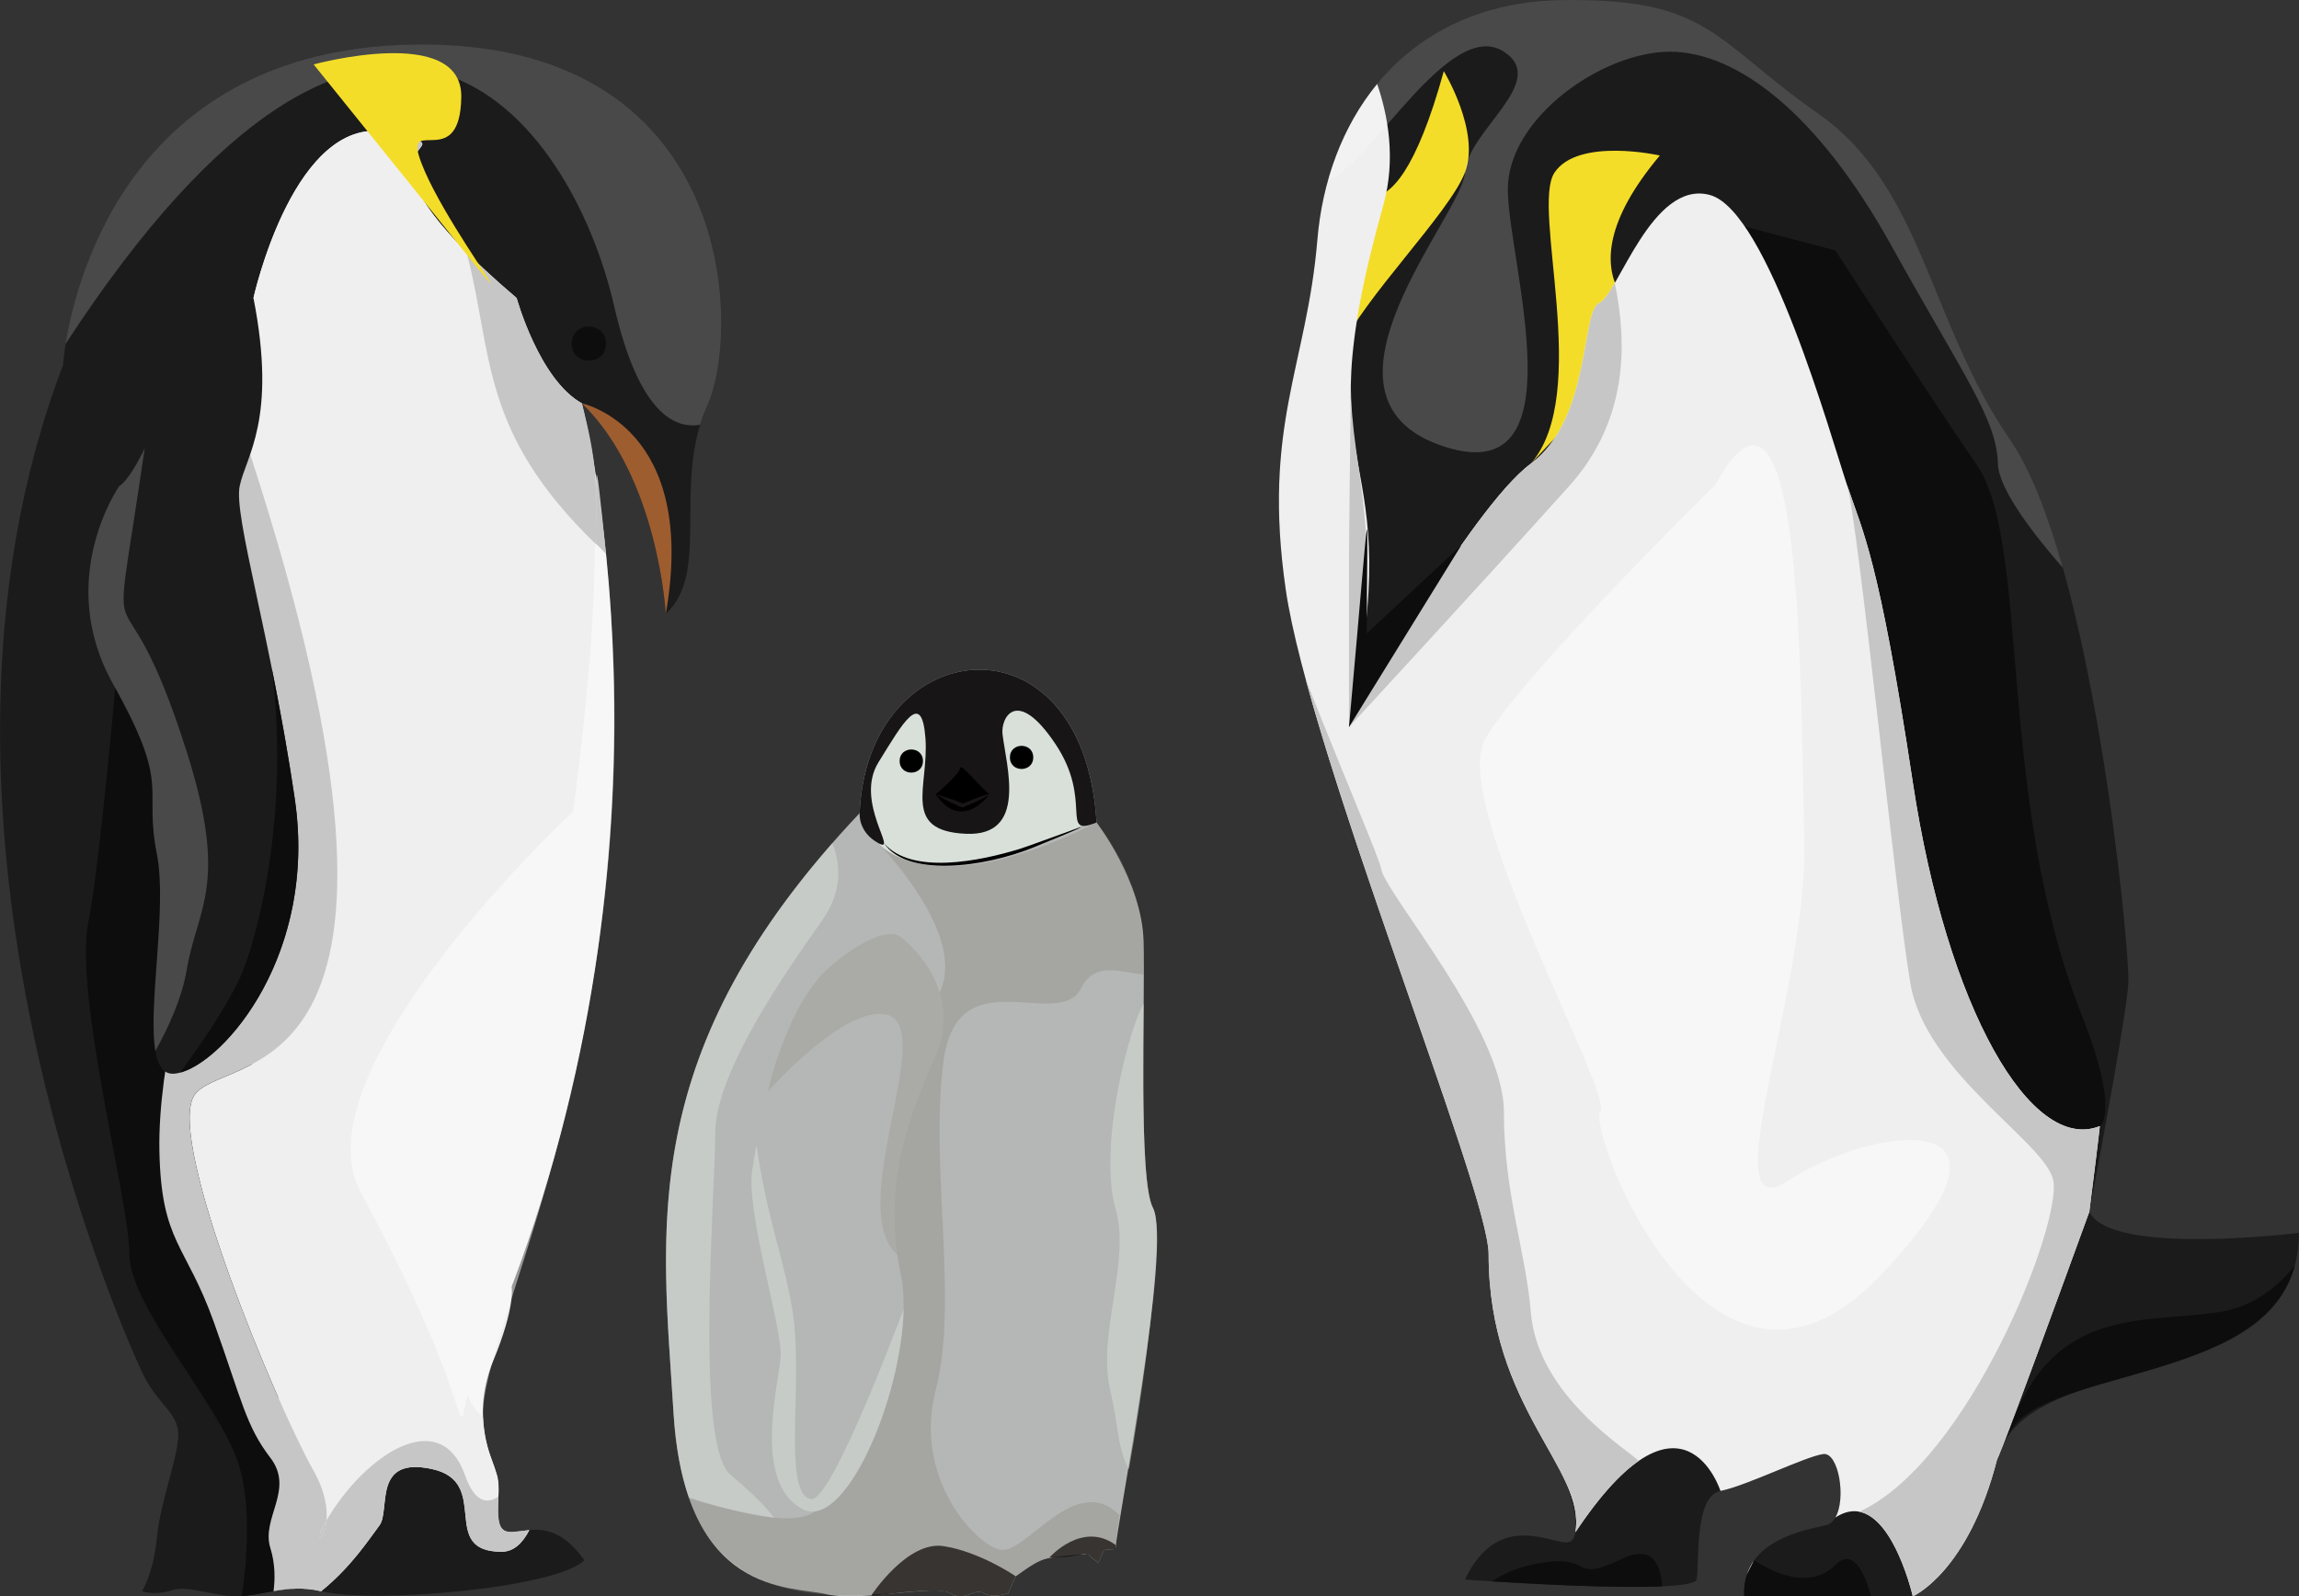 <?xml version="1.0" encoding="UTF-8"?><svg id="_Ñëîé_1" xmlns="http://www.w3.org/2000/svg" viewBox="0 0 752.93 522.94"><rect x="0" y="0" width="752.93" height="522.94" fill="#333333" stroke="none"/><defs><style>.cls-1,.cls-2,.cls-3{fill:#fff;}.cls-2,.cls-4{opacity:.5;}.cls-5{fill:#1b1b1b;}.cls-6,.cls-4{fill:#d9e0da;}.cls-7{fill:#9e5d2f;}.cls-8{fill:#f4dd28;}.cls-9{fill:#0d0d0d;}.cls-10{fill:#171516;}.cls-11{opacity:.3;}.cls-11,.cls-12,.cls-13{fill:#847d72;}.cls-3,.cls-13{opacity:.2;}.cls-14{fill:none;}.cls-15{fill:#efefef;}.cls-16{fill:#c6c6c6;}.cls-17{fill:#b4b7b5;}</style></defs><g><path class="cls-5" d="m46.47,521.27s3.69-5.34,4.93-17.65c1.23-12.31,6.98-26.27,6.98-33.66s-6.98-9.85-11.9-20.52c-4.93-10.67-82.51-180.95-25.86-329.79,0,0,6.57-102.22,113.3-105.01,106.73-2.79,109.19,92.86,97.7,118.31s1.23,54.6-13.55,68.14c0,0-2.46-44.74-27.5-68.96,0,0,35.3,135.87-22.99,289.4,0,0,1.33,6.47-6.05,24.32-7.39,17.86-.62,31.71,1.23,37.25s-1.85,16.32,2.77,18.47c4.62,2.16,14.47-6.47,25.86,9.54-9.19,9.19-69.06,14.32-86.2,10.16-10.16-2.46-18.16,1.09-26.17,1.62-8,.53-16.93-3.78-22.78-1.93-5.85,1.85-9.75.31-9.75.31Z"/><path class="cls-7" d="m190.55,132.12c25.04,24.22,27.5,68.96,27.5,68.96,10.67-60.96-27.5-68.96-27.5-68.96Z"/><path class="cls-15" d="m169.21,97.64c-66.5-56.65-9.85-46.8-41.25-54.19-31.4-7.39-44.95,54.19-44.95,54.19l-19.68,38.79v173.64s-11.74,37.14-11.11,67.12c.63,29.98,8.62,30.17,17.86,56.03,9.24,25.86,10.47,33.87,18.47,44.33,8,10.47-3.08,19.7,0,29.56,1.68,5.37,1.52,10.53,1.04,14.13,4.77-.82,9.83-1.36,15.59.03,9.85-8,15.39-16.63,19.09-21.55,3.69-4.93-2.46-22.78,17.24-18.47,19.7,4.31,1.85,27.09,22.78,27.09,3.85,0,6.81-2.7,9.07-7.09-3.29.32-5.99,1.18-7.84.32-4.62-2.16-.92-12.93-2.77-18.47s-8.62-19.4-1.23-37.25c7.39-17.86,6.05-24.32,6.05-24.32,58.29-153.53,22.99-289.4,22.99-289.4-14-7.79-21.35-34.48-21.35-34.48Z"/><path class="cls-14" d="m123.34,42.85c-38.84-21.74-46.38,19.62-45.07,64.11l4.73-9.32s12.22-55.52,40.34-54.79Z"/><path class="cls-14" d="m152.82,82.63c-3.04-11.62-7.67-22.16-17.23-31-1.78,4.32-1.03,12.67,17.23,31Z"/><path class="cls-16" d="m127.95,43.45c-10.09-2.37-1.12.08,7.64,8.17,2.09-5.06,7.63-4.58-7.64-8.17Z"/><path class="cls-16" d="m106.94,498.06c-4.67,7.98-.61,6.9,0,0h0Z"/><path class="cls-16" d="m195.1,178.19c1.16,1.12,2.28,2.21,3.37,3.27-4.36-42.93-2.87-24.13-3.37-3.27Z"/><path class="cls-14" d="m82.34,187.22c1.86,8.85,4.18,19.39,6.59,31.31-1.34-10.26-3.45-20.77-6.59-31.31Z"/><polygon class="cls-9" points="82.34 187.22 82.34 187.21 82.34 187.21 82.34 187.22"/><path class="cls-3" d="m133.9,14.63C44.21,16.97,25.26,89.53,21.49,112.64c102.97-157.98,165.47-74.13,179.65-12.36,7.82,34.05,19.2,40.39,28.14,38.87.64-2.08,1.39-4.16,2.32-6.2,11.49-25.45,9.03-121.1-97.7-118.31Z"/><path class="cls-9" d="m78.14,292.78l-37-106.23s-7.39,91.13-12.19,115.48c-4.8,24.35,13.42,91.41,13.42,108.78s29.56,49.14,35.77,68.84c4.48,14.22,2.5,33.56,1.04,43.23,5.41-.39,10.83-2.12,16.92-2.42l-17.96-227.67Z"/><path class="cls-15" d="m153.21,445.17c5.74-21.8,39.36-161.47,41.89-266.97-38.18-36.99-33.55-62.22-42.28-95.57-18.26-18.33-19.01-26.68-17.23-31-3.41-3.15-7.44-6.08-12.24-8.77-28.12-.73-40.34,54.79-40.34,54.79l-4.73,9.32c.67,22.58,3.66,41.86,3.66,41.86,70.35,215.95-10.41,194.62-18.61,210.54-8.2,15.93,27.08,100.58,39.38,122.46,8.97,15.95-.55,21.98,8.63,9.73,16.01-21.35,34.48-26.68,40.99-8.21,3.26,9.26,7.5,9.24,10.91,6.91.5-11.15-4.42-11.95-5.06-25.96-4.45-3.85-7.42-9.83-4.97-19.12Z"/><path class="cls-16" d="m195.1,178.19c.46-19.3.52-26.56-4.55-46.07-14-7.79-21.35-34.48-21.35-34.48-6.62-5.64-12-10.61-16.39-15.01,8.76,33.46,4.12,58.59,42.28,95.57Z"/><path class="cls-16" d="m152.32,483.34c-8.19-23.25-32.88-6.64-45.39,14.72-.61,6.9-4.67,7.98,0,0,.33-3.82-.39-9.41-4.23-16.24-12.3-21.88-47.58-106.53-39.38-122.46,8.2-15.93,88.96,5.41,18.61-210.54,0,0-3-19.28-3.66-41.86l-14.95,29.47v173.64s-11.74,37.14-11.11,67.12c.63,29.98,8.62,30.17,17.86,56.03,9.24,25.86,10.47,33.87,18.47,44.33,8,10.47-3.08,19.7,0,29.56,1.68,5.37,1.52,10.53,1.04,14.13,4.77-.82,9.83-1.36,15.59.03,9.85-8,15.39-16.63,19.09-21.55,3.69-4.93-2.46-22.78,17.24-18.47,19.7,4.31,1.85,27.09,22.78,27.09,3.85,0,6.81-2.7,9.07-7.09-8.64.84-10.73,2.7-10.11-10.99-3.41,2.33-7.65,2.35-10.91-6.91Z"/><g><path class="cls-5" d="m39.08,159.21s-21.35,30.38-2.05,64.86c19.29,34.48,9.85,32.84,14.37,55.83,4.52,22.99-8.21,72.25,5.34,71.84,13.55-.41,47.62-36.53,39.82-89.9-7.8-53.36-20.11-92.77-18.06-102.62,2.05-9.85,12.31-21.76,4.52-61.57,0,0-18.47,3.28-28.32,31.2-9.85,27.91-15.6,30.38-15.6,30.38Z"/><path class="cls-3" d="m61.17,246.32c-22.67-71.54-25.85-16.28-13.78-99.48-5.33,11.1-8.31,12.37-8.31,12.37,0,0-21.35,30.38-2.05,64.86,19.29,34.48,9.85,32.84,14.37,55.83,3.42,17.39-3.03,49.79-.51,64.38,4.29-7.68,8.72-17.35,10.29-26.72,3.38-20.18,13.87-27.49,0-71.24Z"/><path class="cls-9" d="m96.55,261.84c-2.31-15.8-5.01-30.36-7.62-43.3,6.25,47.91-4.74,90.16-10.78,102.71-4.59,9.54-13.26,22.07-19.11,30.11,14.71-3.89,44.9-38.96,37.51-89.52Z"/></g><path class="cls-2" d="m198.47,181.46c-7.98-7.73,1.51-9.13-10.76,84.42,0-.25-91.05,84.97-69.6,124.65,39.23,72.56,30.53,84.04,35.04,66.35,1,3.08,2.83,5.51,5.03,7.41-1.32-29.32,56.17-126.39,40.29-282.83Z"/><path class="cls-8" d="m102.71,21.11s48.69-13.33,48.36,10.66-17.57,7.12-13.88,19.25c7.81,25.66,65.06,93.23-34.48-29.92Z"/><path class="cls-9" d="m187.23,112.58c0-7.44,11.24-7.44,11.24,0s-11.24,7.44-11.24,0Z"/></g><g><path class="cls-17" d="m330.18,521.9s-4.93,1.85-8,0c-3.08-1.85-6.16,3.08-11.08,0-4.93-3.08-28.94,3.07-40.64.31-11.7-2.77-46.18.93-49.88-59.42-3.69-60.34-12.93-118.22,60.96-196.42,2.43-59.08,73.4-67.22,77.58,3.08,0,0,14.78,19.09,15.39,38.79.62,19.7-1.85,78.2,3.08,87.44,6.41,12.02-11.75,103.08-12.31,112.07-4.66,0-3.27-.99-5.54,4.31l-3.69-3.08c-14.46,1.81-12.96-.07-23.4,7.39l-2.46,5.54Z"/><path class="cls-6" d="m288.21,276.78s14.7,18.14,65.96-6.34c.52-10.74,1.3-3.71-4.16-29.81l-17.37-14.98c-28.33,0-20.18-1.7-36.81,6.57-9.58,14.73-6.8,9.23-11.7,24.01,0,13.96-.82,9.19,4.09,20.55Z"/><path class="cls-10" d="m285.37,522.64c0,.62,21.67-3.27,25.72-.75,4.93,3.08,8-1.85,11.08,0,3.08,1.85,8,0,8,0l2.46-5.54s-11.7-8-23.61-9.85c-11.91-1.85-23.66,16.14-23.66,16.14Z"/><path class="cls-10" d="m359.73,512.05c2.28-5.31.89-4.31,5.54-4.31,0,0,.04-.59.13-1.61-11.01-8.03-21.68,4.07-21.68,4.07,15.33,0,9.29-3.75,16.01,1.85Z"/><path d="m289.52,276.22c8.93,10.49,31.46,5.89,44.62,1.82,4.79-1.47,39.27-14.7,4.38-.46-16.84,6.82-41.71,9.67-49-1.36Z"/><path class="cls-12" d="m288.21,276.78c-.33-.36-.52-.56-.52-.56,0,0,.17.21.52.56Z"/><path class="cls-11" d="m359.12,269.44c-49.43,25-67.74,10.49-70.91,7.34,17.15,18.77,32.58,45.36,10.24,57.24l-13.08,46.18,4.15,48.03s-12.9,59.93-22.64,66.94c-9.74,7.01-41.4-4.91-41.4-4.91,16.15,48.77,77.29,26.44,85.6,31.64,4.93,3.08,8-1.85,11.08,0,3.08,1.85,8,0,8,0l2.46-5.54c10.6-7.57,9.19-5.61,23.4-7.39l3.69,3.08,1.85-4.31c5.38,0,2.96,1.32,5.07-11.39-14.44-14.45-30.37,12.62-38.81,11.37-8-1.18-28.94-23.45-21.37-52.39,7.57-28.94-2.03-73.27,2.56-107.76,4.59-34.48,37.9-9.24,45.14-24.01,4.38-8.95,13.89-4.81,20.44-4.32.02-9.38,1.29-28.11-15.5-49.79Z"/><path class="cls-4" d="m239.18,483.03c-11.7-9.85-4.93-91.75-4.93-111.8s23.4-53.22,35.1-69.84c7.16-10.18,5.55-19.48,3.23-25.18-64.15,73.27-55.54,128.79-52,186.58.7,11.45,2.51,20.59,5.07,27.92,12.86,4.32,27.78,6.47,27.78,6.47,0,0-2.55-4.29-14.25-14.14Z"/><path class="cls-4" d="m377.59,395.67c-3.7-6.94-3.23-41.68-3.03-66.89-5.02,8.57-14.96,47.08-9.16,67.41,4.93,17.26-6.11,40.66-1.82,59.13,2.93,12.63,2.27,18.93,6.14,25.98,3.85-21,12.16-77.59,7.87-85.63Z"/><path class="cls-10" d="m287.69,276.22c6.77,3.69-8-13.55,0-26.48,8-12.93,14.16-24.01,15.39-8,1.23,16.01-8.02,30.44,13.24,31.4,20.32.92,13.24-22.17,12.01-32.63-.62-5.26,4.57-15.75,17.24,3.08,12.67,18.83,1.23,30.79,13.55,25.86-4.18-70.27-75.15-62.18-77.58-3.08,0,0-.62,6.16,6.16,9.85Z"/><path d="m306.47,260.21s8-6.77,8-8.62,6.47,6.16,9.54,8.62c0,0-8.93,12.62-17.55,0Z"/><path class="cls-10" d="m306.47,260.21c1.47.37,10.26,3.13,8.54,3.13,11.73-4.86,12.15-3.86.48,1.13-.77.33-7.83-3.53-9.01-4.26Z"/><path class="cls-17" d="m295.08,307s21.55,16.01,11.08,39.41-16.63,44.33-11.08,71.43c5.54,27.09-16.63,85.59-32.63,76.35-16.01-9.24-7.39-40.64-6.77-49.88.62-9.24-11.7-48.03-9.24-61.57,2.46-13.55,8-51.72,25.86-66.5,17.86-14.78,22.78-9.24,22.78-9.24Z"/><path class="cls-4" d="m265.65,491.09c-7.35-.9-4.93-24.63-4.93-41.1s-.62-21.71-6.77-44.95c-8.13-30.69-5-36.15-7.52-22.3-2.46,13.55,9.85,52.34,9.24,61.57-.62,9.24-9.24,40.64,6.77,49.88,14.07,8.12,32.89-36.08,33.49-65.3-6.61,17.51-24.34,62.92-30.28,62.2Z"/><path class="cls-13" d="m306.16,346.41c10.47-23.4-11.08-39.41-11.08-39.41,0,0-4.93-5.54-22.78,9.24-14.06,11.64-20.77,40.46-20.77,41.25,0,0,23.98-27.11,38-25.26,18.68,2.46-13.43,63.16,4.44,78.96-3.33-23.94,2.61-43.33,12.2-64.77Z"/><path d="m302.27,249.31c0-5.05-7.64-5.05-7.64,0s7.64,5.05,7.64,0Z"/><path d="m338.39,248.12c0-5.05-7.64-5.05-7.64,0s7.64,5.05,7.64,0Z"/></g><g><g><path class="cls-14" d="m513.85,505.17c.71-1.11,1.41-2.18,2.1-3.22-.29,1.76-1,2.9-2.1,3.22Z"/><path class="cls-14" d="m597.98,499.64c1.07-1.02,2.1-1.84,3.11-2.5-.76,1.29-1.78,2.2-3.11,2.5Z"/><path class="cls-5" d="m626.46,522.94s18.12-7.77,27.61-44.87c9.49-37.1,98.46-18.89,98.86-74.21,0,0-61.76,7.77-68.66-6.9,0,0,12.15-63.63,12.77-74.84.62-11.22-11.9-139.15-38.65-177.98-26.75-38.83-28.48-82.84-62.99-107C560.88,12.98,560.01-.82,510.83.04s-75.93,37.1-79.39,78.52c-3.45,41.42-18.12,60.99-10.35,114.63,7.77,53.64,66.44,196.88,66.44,217.58s6.04,42.28,17.26,59.54c11.22,17.26,13.81,33.49,9.06,34.86-4.75,1.38-22.87-11.22-34.08,12.28,0,0,75.07,5.48,75.93-.12.86-5.61-.86-27.18,7.77-28.9,8.63-1.73,27.61-11.22,33.65-12.08s8.63,21.57.86,23.3c-7.77,1.73-27.61,5.28-26.75,23.3h55.22Z"/><path class="cls-9" d="m687.7,368.9s6.92-3.86-6.02-36.65c-28.22-71.5-16.49-154.81-34.52-180.34-10.35-14.67-46.08-69.89-46.08-69.89l-39.35-10.35,37.79,111.69c16.84,115.99,6.96,73.57,41.59,185.55l37.1,8.22,9.47-8.22Z"/><path class="cls-8" d="m543.62,50.94s-26.75-6.03-34.52,5.61c-7.77,11.65,12.28,72.43-7.77,95.34l42.28-44.87s-36.24-12.94,0-56.09Z"/><path class="cls-8" d="m472.86,23.33s12.08,19.85,6.9,33.22c-5.18,13.37-33.65,41.57-40.56,57.67-6.9,16.1,0-57.67,0-57.67,0,0,15.53,32.35,33.65-33.22Z"/><path class="cls-15" d="m515.95,501.95c3.5-21.01-28.42-40.36-28.42-91.19,0-20.71-58.68-163.95-66.44-217.58-7.77-53.64,6.9-73.21,10.35-114.63,1.59-19.11,8.16-37.11,19.58-51.04,3.42,9.9,6.31,24.46,1.99,39.83-27.52,97.86,9.53,72.29-11.22,170.85,0,0,39.69-71.62,59.54-86.29,19.85-14.67,16.39-50.05,22.44-52.64,6.04-2.59,17.26-40.56,36.24-35.38,18.98,5.18,39.69,79.39,44.87,94.92,5.18,15.53,10.35,23.3,21.57,97.51,11.22,74.21,38.79,121.63,61.24,112.59.13,0-3.42,27.96-3.43,28.06-29.57,81.34-30.18,81.03-30.2,81.11-9.49,37.1-27.61,44.87-27.61,44.87,0,0-8.46-36.89-25.37-25.8,3.66-6.24,1.04-21.51-3.97-20.8-6.04.86-25.02,10.35-33.65,12.08,0,0-12.45-39.15-47.51,13.53Z"/><path class="cls-14" d="m608.91,495.24c-5.2,2.38-7.83,1.9-7.83,1.9,2.85-1.87,5.46-2.35,7.83-1.9Z"/><path class="cls-14" d="m442.43,125.06c0-.25,0-.5,0-.75v.75Z"/><path class="cls-14" d="m560.01,63.89c-14.58-3.98-24.58,17.49-31.17,28.84-1.95-9.39-4.7-17.36-6.37-22.79-5.11-16.63,34.77-15.47,59.36-7.89,24.59,7.58,19.4,85.21,23.04,96.76-5.18-15.53-25.89-89.74-44.87-94.92Z"/><path class="cls-16" d="m515.95,501.95c3.5-21.01-28.42-40.36-28.42-91.19,0-17.62-42.45-123.88-59.91-188.25,12.59,32.06,24.19,58.76,24.79,62.34,1.29,7.77,40.12,52.6,40.12,79.37s7.26,46.18,8.81,65.6c2.22,27.78,32.81,45.78,35.35,48.77-5.8,3.99-12.67,11.24-20.74,23.37Z"/><path class="cls-16" d="m672.44,386.63c-2.59-12.47-41.82-35.02-46.8-64.52-4.97-29.5-17.12-151.76-20.76-163.31,5.18,15.53,10.35,23.3,21.57,97.51,11.22,74.21,38.79,121.63,61.24,112.59-1.56,13.6-3.43,28.06-3.43,28.06-29.57,81.34-30.18,81.03-30.2,81.11-9.49,37.1-27.61,44.87-27.61,44.87,0,0-5.85-25.47-17.54-27.7,35.87-16.4,66.47-94.43,63.53-108.61Z"/><path class="cls-16" d="m442.43,125.06c-.35,30.1,12.55,50.55-.63,113.13,0-71.48-.16-45.58.63-113.13Z"/><path class="cls-16" d="m513.85,159.3c-29.08,32.36-72.05,78.89-72.05,78.89,0,0,39.69-71.62,59.54-86.29,19.85-14.67,16.39-50.05,22.44-52.64,1.4-.6,3.08-3.12,5.07-6.54,4.02,19.37,4.59,44.79-15,66.58Z"/><path class="cls-2" d="m561.74,158.8s-63.25,62.32-75.29,83.18c-12.04,20.86,42.03,116.17,37.65,122.23-4.38,6.06,35.74,112.19,91.4,53.95,55.66-58.24-3.55-48.83-29.6-31.53-26.05,17.3,6.31-62.79,5.01-111.41-1.29-48.62-.08-168.7-29.16-116.42Z"/></g><path class="cls-14" d="m601.09,497.14c-.37.63-.81,1.18-1.31,1.6.5-.42.94-.96,1.31-1.6Z"/><path class="cls-3" d="m510.83.04c49.18-.86,50.05,12.94,84.56,37.1,34.52,24.16,36.24,68.17,62.99,107,6.59,9.57,12.32,24.55,17.2,41.86-9.74-11.13-21.02-25.78-21.26-34.09-.41-14.67-10.96-28.34-34.95-71.55-23.98-43.21-50.48-63.42-72.48-63.42s-53.07,21.62-53.07,45.11,24.59,100.2-22,83.85c-46.6-16.35,7.25-75.68,7.94-89.33.69-13.65,27.8-29.85,12.77-39.63-17.6-11.45-43.43,36.55-57.65,42.36C445.12,22.82,472.95.7,510.83.04Z"/><path class="cls-14" d="m601.09,497.14c-.37.63-.81,1.18-1.31,1.6.5-.42.94-.96,1.31-1.6Z"/><path class="cls-1" d="m574.51,511.14l-2.38,4.64c.57-1.73,1.38-3.27,2.38-4.64Z"/><path class="cls-9" d="m726.8,429.82c11.38-1.8,19.16-8.31,24.74-15.2-10.5,39.2-85.06,33.49-94.04,55.95,13.54-43.38,44.71-36.87,69.3-40.76Z"/><path class="cls-9" d="m574.51,511.14s0,0,0,0h0Z"/><path class="cls-9" d="m601.09,512.65c5.64-5.69,9.44,2.15,11.72,10.29h-41.58c-.28-5.95,1.37-8.08,3.28-11.8.06-.09,16.26,11.93,26.58,1.51Z"/><path class="cls-9" d="m531.1,510.71c10.27-4.94,12.88,2.08,13.23,8.97-15.19.68-41.79-.76-55.63-1.63,3.34-2.3,7.48-4.25,12.63-5.4,21.57-4.8,11.84,6.68,29.76-1.94Z"/><path class="cls-9" d="m478.56,178.66l-36.76,59.52c7.69-85.3,5.82-76.14,5.82-30.68l30.94-28.84Z"/></g></svg>